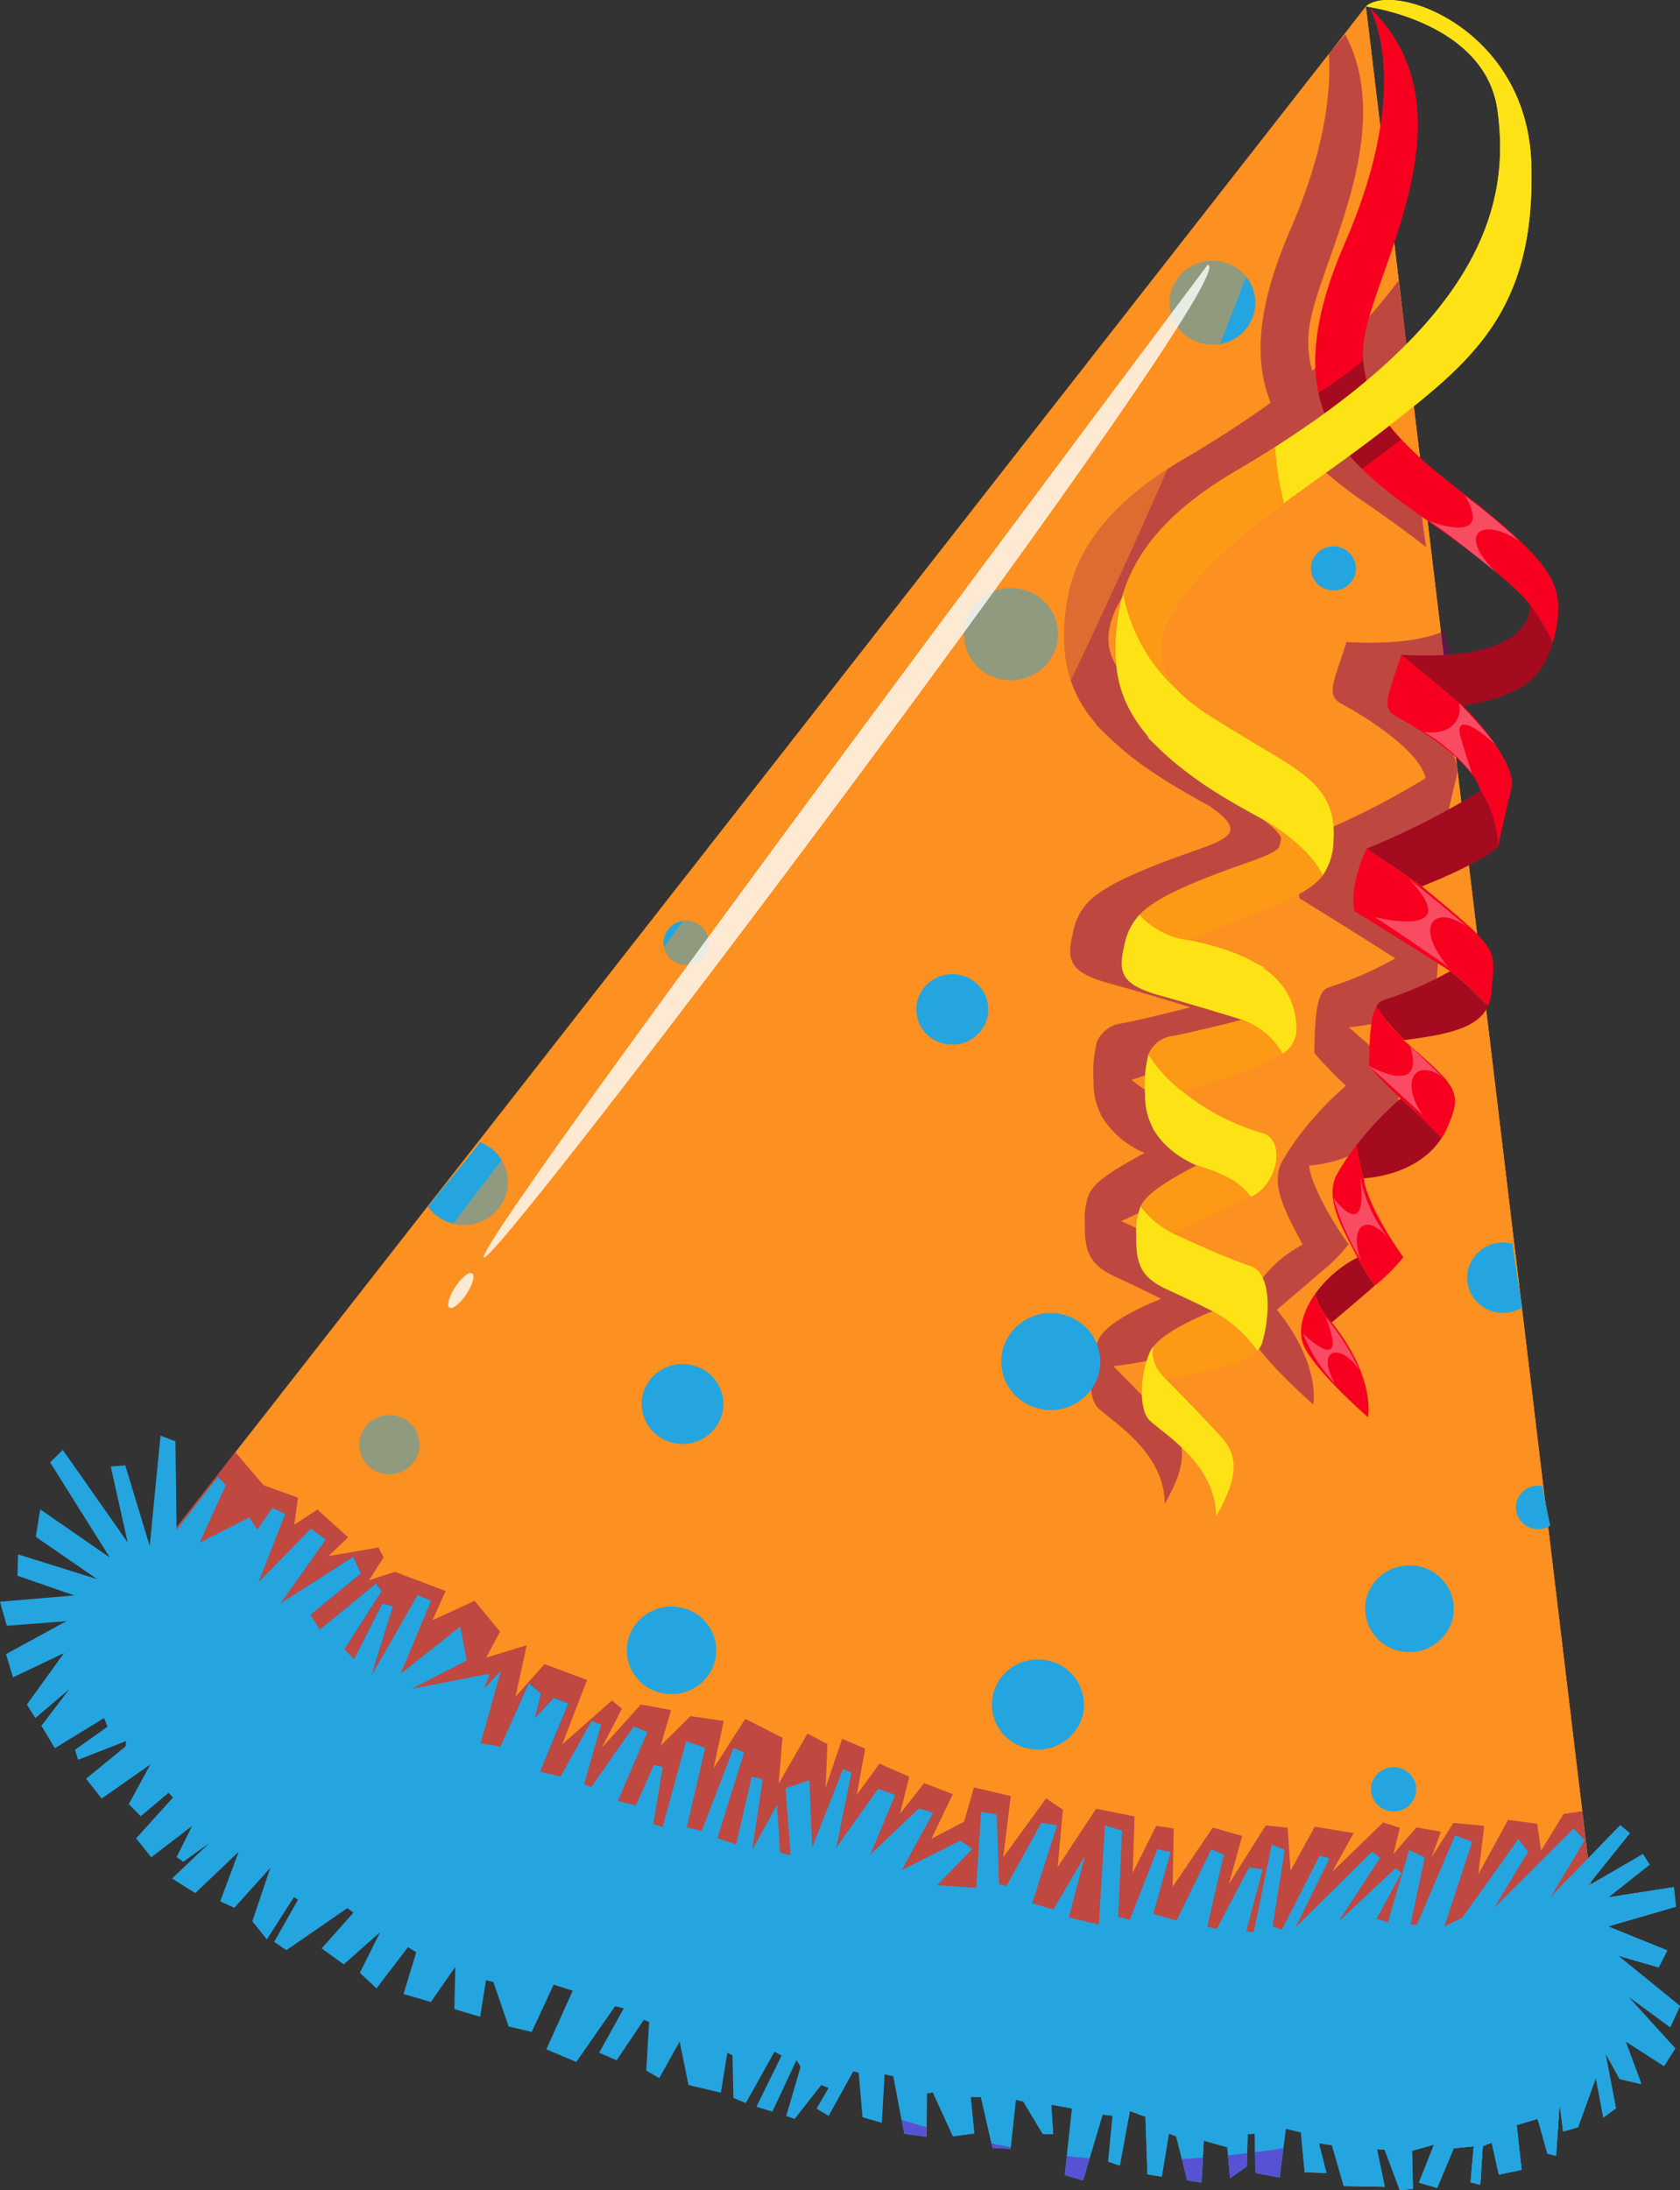 <svg xmlns="http://www.w3.org/2000/svg" viewBox="0 0 155.451 202.611"><rect x="0" y="0" width="155.451" height="202.611" fill="#333333" stroke="none"/><defs><style>.cls-1{isolation:isolate;}.cls-11,.cls-2{fill:#fc9020;}.cls-11,.cls-3,.cls-5,.cls-7{opacity:0.5;}.cls-10,.cls-3,.cls-4,.cls-5,.cls-7{mix-blend-mode:multiply;}.cls-5,.cls-9{fill:#810061;}.cls-6,.cls-7{fill:#8b00cb;}.cls-10,.cls-8{fill:#24a5df;}.cls-11,.cls-12,.cls-18{mix-blend-mode:screen;}.cls-12,.cls-15{fill:#fff;}.cls-12{opacity:0.8;}.cls-13{fill:#f70020;}.cls-14{fill:#a50b1f;}.cls-15{opacity:0.3;}.cls-16,.cls-18{fill:#fde216;}.cls-17{fill:#fc9915;}</style></defs><title>Asset 7</title><g class="cls-1"><g id="Layer_2" data-name="Layer 2"><g id="Layer_2-2" data-name="Layer 2"><path class="cls-2" d="M13.629,144.753,126.387.6l21,175.115S84.925,200.921,13.629,144.753Z"/><g class="cls-3"><path class="cls-2" d="M126.387.6l-1.4,1.784c-3.109,31.558-19.833,173.475-66.638,153.672-8.983-4.478-14.138-6.477-17.314-9.983s-6.084.137-10.037-5.128c-3.043-4.058-7.178-3.689-9.208-6.633l-8.163,10.441c71.3,56.168,133.753,30.962,133.753,30.962Z"/></g><g class="cls-4"><path class="cls-2" d="M147.382,175.715,126.387.6s3.1,72.151-.629,136.169c-2.1,30.641-23.3,37.783-28.19,33.971s-3.287,2.256-9.563-2.261c-5.353-3.86-22.349,2.577-49.131-6.812C99.046,195.2,147.382,175.715,147.382,175.715Z"/></g><path class="cls-5" d="M126.5,80.812c5.28-2.079,7.018-3.586,7.018-3.586s.891-3.936,1.288-5.533c.22-.926-.439-2.424-1.536-4.029.023.018.035.029.062.047-.124-.18-.278-.384-.458-.607a27.014,27.014,0,0,0-2.564-2.976,19.925,19.925,0,0,0,4.541-1.289c-.368-1.412-.772-2.831-1.162-4.252-.02-.064-.038-.133-.055-.209-1.748.757-4.548,1.259-9.036,1.016-1.272,3.9-1.9,4.939-.437,5.725,1.475.8,7.029,4.019,7.769,6.853a72.862,72.862,0,0,1-10.544,5.343s-1.632,3.231-1.126,5.786c7.874,4.889,8.848,5.559,8.848,5.559a32.857,32.857,0,0,1-6.187,2.684,1.218,1.218,0,0,0-.629.579c-.654,1.167-.622,3.7-.685,5.388a.336.336,0,0,0,.062.143.783.783,0,0,0-.086-.044s.03.029.131.113a36.841,36.841,0,0,0,2.831,2.907,30.566,30.566,0,0,0-4.1,4.324,21.747,21.747,0,0,0-1.924,2.9c-.907,2.151.481,4.539,2.016,7.484a11.2,11.2,0,0,0-3.917,3.371c-1.235,1.727-1.679,3.62-.945,5.008,1.288,2.448,5.836,6.4,5.836,6.4s.758-3.661-3.362-8.764c1.656-1.406,2.968-2.516,3.983-3.406a16.021,16.021,0,0,0,2.654-2.642c-1.969-2.744-3.551-5.856-3.652-7.282,2.65-.226,5.571-1.249,7.194-3.751a7.021,7.021,0,0,0,.568-1.063c1.416-3.285.771-3.728-4.082-7.98a.357.357,0,0,1,.1-.006c3.936-.5,6.769-1.09,7.693-3.131a3.515,3.515,0,0,0,.316-1.218C133.287,86.4,133.852,86.9,126.5,80.812Z"/><path class="cls-5" d="M108.306,131.905c-1.657-1.874-5.285-5.529-5.285-5.529s6.649-.7,8.517-2.545a1.5,1.5,0,0,0,.438-.664c.727-2.338,1-6.552-1.1-7.2s-7.131-3.011-7.131-3.011,4.75-2.145,7.211-3.365c.045-.026.1-.049.137-.072,2.425-1.2,3.135-5.322.847-5.854A21.086,21.086,0,0,1,104.7,99.89c4.947-1.62,7.754-2.511,9.206-3.553a2.745,2.745,0,0,0,1.262-2.694,6.594,6.594,0,0,0-3.14-5.287,3.037,3.037,0,0,1,.391.1,9.621,9.621,0,0,0-1.232-.614,20.221,20.221,0,0,0-5.9-2h.006c7.311-3.1,10.794-3.965,12.315-5.983a5.781,5.781,0,0,0,1.012-3.272c.309-4.952-2.979-6.321-8.118-9.447-2.386-1.46-4.826-2.792-6.356-4.45-1.777-1.906-2.338-4.215-.209-7.586.223-.358.468-.708.725-1.057a1.672,1.672,0,0,1,.119-.162c.236-.329.492-.658.754-.97a2.348,2.348,0,0,1,.167-.2c.268-.323.537-.632.822-.935.057-.057.108-.109.155-.164.283-.285.557-.58.843-.857.042-.034.081-.086.125-.124.3-.3.617-.588.932-.873.089-.075.176-.156.262-.234.3-.268.611-.535.923-.809.1-.093.217-.179.33-.277.31-.251.622-.507.941-.763.116-.095.241-.187.36-.283.241-.2.491-.38.735-.581q.276-.213.565-.429c.244-.179.5-.369.747-.55.188-.159.387-.3.586-.447.018,0,.03-.023.054-.034,1.568-1.158,3.219-2.326,4.879-3.526.336-.245.673-.493,1.009-.726.073.084.148.172.227.262.027.026.05.055.077.084.222.245.455.483.692.725h0a44.79,44.79,0,0,0,6.014,4.779c1.861,1.3,3.379,2.411,4.6,3.361.124.1.26.2.385.312q-.422-2.7-.639-5.417a56.59,56.59,0,0,1-6.714-5.745c-.345-.378-.659-.75-.969-1.125l.012-.006a71.069,71.069,0,0,0,6.632-5.633c-.3-2.238-.591-4.5-.882-6.749a44.968,44.968,0,0,1-7.975,8.33c-.011-.034-.017-.058-.029-.092a.848.848,0,0,1-.032-.117,8.255,8.255,0,0,1-.2-.9c0-.024,0-.056,0-.073a8,8,0,0,1-.1-.962,9.851,9.851,0,0,1,.175-2.427c1.108-5.867,7.979-17.534,3.232-26.528-.5.588-1.007,1.171-1.513,1.757.224,3.585-.375,8.965-3.575,16.337-3.121,7.176-3.338,12.083-1.857,15.862.006.006.017.018.012.029a.492.492,0,0,0,.044.084c-1.351.967-2.8,1.951-4.352,2.95-.006.011-.012,0-.012,0-.5.32-.993.627-1.5.944-.565.35-1.133.7-1.722,1.046-6.6,3.785-9.624,7.639-10.837,11.59a17.836,17.836,0,0,0-.661,6.232,11.481,11.481,0,0,0,3.038,7.071c-.056-.026-.11-.058-.172-.09.319.317.636.626.952.923a28.386,28.386,0,0,0,4.366,3.528c.894.613,1.655,1.074,2.212,1.4.941.567,1.933,1.121,2.972,1.691,3.628,2.477,1.846,3.045-1.995,4.4-5.476,1.936-7.949,3.246-9.2,4.529a5.524,5.524,0,0,0-1.4,2.871c-.657,2.645-.15,3.661,3.4,4.639s7.472,2.2,7.472,2.2-3.238.857-6.258,1.48a2.88,2.88,0,0,0-2.389,1.716,11.678,11.678,0,0,0-.31,3.7,6.4,6.4,0,0,0,.715,3.1.585.585,0,0,0-.068-.041c.1.151.2.3.3.442a8.416,8.416,0,0,0,3.786,3.082c-3.309,1.767-4.615,2.737-5.141,3.772a6.14,6.14,0,0,0-.393,2.744c-.085,2.787.588,3.905,2.86,4.959,3.264,1.507,4.193,2.027,4.193,2.027s-4.02,1.511-5.423,3.185a2.293,2.293,0,0,0-.317.476c-.915,1.856-1.132,5.2-.2,6.312s6.285,3.987,6.266,9C109.594,135.906,109.969,133.772,108.306,131.905Z"/><path class="cls-6" d="M29.743,148.541l3.655-2.99L32.677,144l-4.235,2.721C28.861,147.338,29.3,147.943,29.743,148.541Z"/><path class="cls-6" d="M34.627,154.2l1.745-5.618-1.005-.237-2.206,4.33C33.637,153.2,34.124,153.707,34.627,154.2Z"/><path class="cls-6" d="M32.369,151.793l2.952-4.605-.529-.715-4.065,3.35C31.264,150.492,31.808,151.158,32.369,151.793Z"/><path class="cls-6" d="M49.286,161.779c.348.433.694.834,1.051,1.23l2.255-5.439-1.351-.522-1.74,1.87.557-2.255-1.127-.981L47.5,158.9A17.7,17.7,0,0,0,49.286,161.779Z"/><path class="cls-7" d="M111.738,178.083l1.5-6.518-1.158-.474-2.64,5.411C110.184,177.064,110.944,177.6,111.738,178.083Z"/><path class="cls-7" d="M103.735,171.223l.087-1.871-1.574-.48-.041.678C102.706,170.109,103.215,170.673,103.735,171.223Z"/><path class="cls-7" d="M107.338,174.771l.974-3.431-1.2-.284-1,2.574C106.51,174.02,106.924,174.4,107.338,174.771Z"/><path class="cls-8" d="M100.189,158.648a4.283,4.283,0,0,1-5.151,3.076,4.174,4.174,0,0,1-3.147-5.021,4.265,4.265,0,0,1,5.145-3.076A4.173,4.173,0,0,1,100.189,158.648Z"/><path class="cls-8" d="M101.69,127a4.588,4.588,0,0,1-5.537,3.3,4.477,4.477,0,0,1-3.386-5.4,4.59,4.59,0,0,1,5.525-3.306A4.489,4.489,0,0,1,101.69,127Z"/><path class="cls-8" d="M66.831,130.745a3.778,3.778,0,0,1-4.559,2.72,3.7,3.7,0,0,1-2.8-4.457,3.783,3.783,0,0,1,4.564-2.72A3.69,3.69,0,0,1,66.831,130.745Z"/><path class="cls-8" d="M66.16,153.612a4.142,4.142,0,0,1-5,2.987,4.049,4.049,0,0,1-3.052-4.879,4.144,4.144,0,0,1,5-2.987A4.041,4.041,0,0,1,66.16,153.612Z"/><path class="cls-8" d="M38.752,134.283a2.805,2.805,0,0,1-3.376,2.013,2.731,2.731,0,0,1-2.061-3.3,2.8,2.8,0,0,1,3.372-2.018A2.749,2.749,0,0,1,38.752,134.283Z"/><path class="cls-8" d="M134.409,149.756a4.115,4.115,0,0,1-4.957,2.955,4.02,4.02,0,0,1-3.029-4.835,4.12,4.12,0,0,1,4.957-2.955A4.009,4.009,0,0,1,134.409,149.756Z"/><path class="cls-8" d="M130.986,166a2.084,2.084,0,0,1-2.527,1.5,2.044,2.044,0,0,1-1.549-2.461,2.111,2.111,0,0,1,2.534-1.509A2.063,2.063,0,0,1,130.986,166Z"/><path class="cls-8" d="M65.52,87.7A2.094,2.094,0,0,1,63,89.2a2.032,2.032,0,0,1-1.549-2.461,2.094,2.094,0,0,1,2.525-1.509A2.05,2.05,0,0,1,65.52,87.7Z"/><path class="cls-8" d="M91.357,94.135a3.335,3.335,0,0,1-4.026,2.4,3.255,3.255,0,0,1-2.454-3.923,3.329,3.329,0,0,1,4.017-2.4A3.249,3.249,0,0,1,91.357,94.135Z"/><path class="cls-8" d="M139.951,115.057a.535.535,0,0,0-.08-.027,3.345,3.345,0,0,0-4.024,2.4,3.259,3.259,0,0,0,2.466,3.928,3.448,3.448,0,0,0,2.547-.408C140.521,119,140.234,117.028,139.951,115.057Z"/><path class="cls-8" d="M142.7,137.47a2.052,2.052,0,0,0-2.376,1.5,2.011,2.011,0,0,0,1.525,2.426,2.063,2.063,0,0,0,1.594-.271C143.19,139.909,142.942,138.7,142.7,137.47Z"/><path class="cls-8" d="M44.413,105.654c-1.75,2.353-3.159,3.784-4.8,5.987a4.013,4.013,0,0,0,2.359,1.56,4.063,4.063,0,0,0,4.913-2.926A3.964,3.964,0,0,0,44.413,105.654Z"/><path class="cls-8" d="M97.779,59.664A4.357,4.357,0,0,1,92.522,62.8,4.26,4.26,0,0,1,89.3,57.657a4.357,4.357,0,0,1,5.264-3.133A4.256,4.256,0,0,1,97.779,59.664Z"/><path class="cls-8" d="M116.047,28.915a3.97,3.97,0,0,1-4.784,2.863,3.889,3.889,0,0,1-2.938-4.684,3.988,3.988,0,0,1,4.791-2.863A3.883,3.883,0,0,1,116.047,28.915Z"/><path class="cls-8" d="M125.407,53.056a2.063,2.063,0,0,1-2.513,1.494,2.02,2.02,0,0,1-1.536-2.449,2.086,2.086,0,0,1,2.512-1.5A2.037,2.037,0,0,1,125.407,53.056Z"/><g class="cls-3"><path class="cls-9" d="M146.4,167.547l-1.719.247-2.092,3.426-.35-2.51-2.687-.369-2.76,5.031.545-4.476-2.85-.265-2.021,3.18.857-2.372-2.256-.4-2.137,2.476.6-2.433-1.535-.5-4.729,4.57,1.992-3.583-3.6-.591-2.243,4.084-.27-3.988-2.023-.218-3.414,5.428,1.233-4.453-2.721-.766-3.715,5.479.095-5.4-1.614-.245-2.182,4.353.183-5.223-3.561-.709-3.557,5.39.48-5.305L96.8,166.361,92.828,171.8l.7-5.654-3.412-.8-.911,3.171-3.026,1.582,1.988-4.133-2.66-1.021-2.23,2.846.855-3.443-2.758-1.2-2.1,2.888.781-4.273-2.127-.92-1.53,4.513.158-4.02-1.839-.977L72.052,165l.351-4.248L68.959,159l-2.934,4.584.939-4.388-3.075-.443-2.755,2.725.956-3.292-2.79-.514-3.62,4.01,1.868-3.625-.929-.751-4.6,4.058,2.3-5.958-3.935-1.472L47.7,156.962l1.035-4.769-3.749,1.144,1.282-2.4-2.348-2.855-3.9,1.795,1.215-2.7L36.544,145.4l-2.4.782,1.349-2.12-.469-.912-4.625.793,1.81-1.733-2.833-2.565-2.144,1.386.339-2.487-3.18-1.15-2.614-3.063-8.145,10.424c71.3,56.168,133.753,30.962,133.753,30.962Z"/></g><polygon class="cls-8" points="13.852 143.007 14.854 132.805 16.235 133.327 16.341 141.526 20.169 136.619 20.893 137.381 18.464 142.712 23.077 140.364 23.806 141.515 25.211 139.482 26.387 140.055 23.918 146.368 28.77 141.404 30.134 142.419 25.958 148.321 32.677 144.001 33.398 145.551 28.729 149.377 29.593 150.754 34.792 146.473 35.321 147.188 31.871 152.572 32.761 153.475 35.367 148.341 36.372 148.578 34.357 155.035 38.634 147.557 39.893 148.061 37.058 154.845 42.59 150.461 43.186 153.601 38.094 156.225 45.33 154.819 44.764 156.242 46.349 154.557 44.478 161.247 46.307 161.58 48.931 155.682 50.058 156.663 49.501 158.918 51.241 157.048 52.592 157.57 49.975 163.888 51.878 164.337 54.728 159.214 55.608 159.531 54.03 165.051 54.711 165.315 58.628 159.719 59.881 160.223 57.145 166.613 58.85 167.009 60.508 163.268 61.308 163.462 60.437 168.731 61.311 169.034 63.495 161.08 65.237 161.693 63.539 169.05 64.935 169.378 67.892 161.703 68.84 162.127 66.366 170.03 68.12 170.65 69.565 164.364 70.564 164.606 69.575 171.201 71.887 166.988 72.176 171.393 73.175 171.635 72.694 165.416 74.887 164.696 75.139 170.966 78 163.676 78.776 163.958 77.364 170.962 81.26 165.479 82.815 166.048 80.498 171.599 85.045 167.295 86.328 167.701 83.421 173.018 88.867 170.274 89.956 171.041 86.686 174.403 90.34 174.646 90.794 167.62 92.223 167.856 92.433 174.317 93.133 174.477 96.377 168.625 97.803 168.858 95.498 176.069 97.469 176.644 100.368 171.743 98.881 177.38 101.686 178.048 102.248 168.872 103.822 169.352 103.451 177.326 104.553 177.592 107.109 171.056 108.312 171.34 106.698 177.054 108.873 177.675 112.082 171.091 113.24 171.565 111.702 178.245 112.6 178.452 115.594 172.753 116.822 172.932 115.299 178.673 116.023 178.746 117.694 170.647 118.858 171.137 117.746 178.218 118.626 178.526 122.108 171.691 123.006 171.906 119.81 178.398 126.976 171.293 127.674 171.87 123.761 177.872 129.136 172.838 129.659 173.27 127.356 177.489 128.435 177.847 130.388 171.164 131.819 171.819 130.499 178.016 131.125 178.057 134.651 169.799 136.207 170.374 133.62 178.239 135.317 177.404 140.495 170.139 141.378 171.284 138.156 176.617 145.608 169.172 146.616 170.242 143.391 175.581 149.92 168.847 150.805 169.578 146.834 174.531 152.02 171.513 152.633 172.487 148.815 175.514 154.878 174.568 155.07 176.377 148.787 178.202 154.277 180.423 153.47 181.99 149.709 180.901 155.451 185.562 154.544 187.517 150.6 184.63 155.009 189.489 153.97 191.112 150.412 188.824 151.872 192.783 149.865 192.313 148.545 189.931 149.52 195.02 148.356 195.881 147.667 192.201 146.012 196.777 144.64 197.17 144.314 194.619 143.984 199.404 143.187 199.22 142.279 196.003 140.34 196.58 140.796 200.722 138.684 201.158 138.031 198.2 137.205 198.526 136.975 202.094 136.071 201.882 136.362 198.54 134.51 198.723 132.977 202.389 131.297 201.897 132.69 198.387 130.643 198.948 130.725 202.477 129.526 202.611 128.119 198.861 127.392 198.8 128.123 202.286 124.332 202.216 123.248 198.439 122.02 198.248 122.725 201.003 120.726 200.947 120.368 197.255 118.966 196.912 118.386 201.429 116.153 201.008 116.099 197.369 115.446 197.423 115.348 200.407 113.81 201.489 113.56 198.635 111.378 198.019 111.165 201.9 109.845 201.691 108.828 197.624 108.153 197.361 107.494 201.35 106.165 201.141 105.981 195.815 104.538 195.273 103.611 200.327 102.535 199.965 102.94 195.72 102.017 195.609 100.199 201.696 98.519 201.192 99.189 195.036 97.265 194.691 97.441 197.421 96.48 197.399 94.684 194.395 93.991 194.23 93.502 198.759 91.832 198.679 90.763 193.983 89.808 193.962 90.146 197.353 88.169 197.61 86.317 193.552 85.765 193.636 85.729 197.657 83.671 197.375 82.656 192.074 81.855 191.882 81.595 196.374 79.811 195.851 79.452 191.729 78.952 191.611 76.672 195.726 75.562 195.06 76.667 193.142 75.991 192.878 73.523 196.015 72.75 195.728 74.081 191.186 73.698 190.579 71.466 195.331 69.99 194.884 72.317 190.149 71.665 189.793 69.01 194.543 67.863 194.069 67.774 190.111 67.297 189.9 66.705 193.58 63.705 192.873 62.889 188.854 61.001 192.235 59.799 191.54 60.059 187.056 59.582 186.834 57.061 190.58 55.438 189.889 57.717 185.777 56.917 185.582 53.325 190.739 50.555 189.573 52.994 184.15 51.227 183.588 49.202 187.962 47.062 187.46 45.656 183.345 44.968 183.183 44.428 186.561 42.042 185.849 42.131 181.944 39.866 185.193 37.341 184.454 38.516 180.589 37.749 180.122 34.842 183.932 33.298 182.494 35.173 178.731 31.812 181.714 29.761 180.236 32.696 176.935 32.14 176.509 26.497 180.4 25.369 179.63 27.576 175.729 27.198 175.493 24.694 179.401 23.347 177.723 25.018 172.774 21.684 176.478 20.375 175.887 22.086 171.294 18.069 175.123 15.923 173.766 19.354 170.505 16.965 172.221 16.34 171.792 17.772 168.916 13.993 171.808 12.596 170.057 16.005 166.283 15.603 165.841 13.019 168.011 11.914 166.89 13.912 163.22 9.408 166.374 7.962 164.534 11.622 161.547 11.669 161.054 7.226 162.79 6.939 161.861 9.95 159.722 9.629 158.93 5.076 161.713 3.832 159.639 6.42 156.25 3.271 158.929 2.486 157.68 5.922 152.916 1.196 155.165 0.563 153.007 6.138 149.968 0.63 150.388 0 148.166 6.874 147.584 1.617 145.763 1.669 143.782 8.995 146.081 3.31 142.164 3.72 139.62 10.151 144.065 4.636 135.273 5.806 134.119 11.812 142.676 10.251 135.663 11.589 135.548 13.852 143.007"/><path class="cls-10" d="M155.009,189.489,150.6,184.63l3.944,2.887.907-1.955-5.742-4.661,3.761,1.089.807-1.567-5.49-2.221,6.283-1.825-.192-1.809-6.063.946,3.818-3.027-.613-.974-5.186,3.018,3.971-4.953-.885-.731-6.529,6.734,3.225-5.339-1.008-1.07-7.452,7.445,3.222-5.333-.883-1.145-5.178,7.265-1.7.835,2.587-7.865-1.556-.575-3.526,8.258-.626-.041,1.32-6.2-1.431-.655-1.953,6.683-1.079-.358,2.3-4.219-.523-.432-5.375,5.034,3.913-6-.7-.577-7.166,7.1,3.2-6.492-.9-.215-3.482,6.835-.88-.308,1.112-7.081-1.164-.49-1.671,8.1-.724-.073,1.523-5.741-1.228-.179-2.994,5.7-.9-.207,1.538-6.68-1.158-.474-3.209,6.584-2.175-.621,1.614-5.714-1.2-.284-2.556,6.536-1.1-.266.371-7.974-1.574-.48-.562,9.176-2.805-.668,1.487-5.637-2.9,4.9-1.971-.575,2.3-7.211-1.426-.233-3.244,5.852-.7-.16-.21-6.461-1.429-.236-.454,7.026-3.654-.243,3.27-3.362-1.089-.767-5.446,2.744,2.907-5.317-1.283-.406L80.5,171.6l2.317-5.551-1.555-.569-3.9,5.483,1.412-7L78,163.676l-2.861,7.29-.252-6.27-2.193.72.481,6.219-1-.242-.289-4.405L69.575,171.2l.989-6.595-1-.242L68.12,170.65l-1.754-.62,2.474-7.9-.948-.424-2.957,7.675-1.4-.328,1.7-7.357L63.5,161.08l-2.184,7.954-.874-.3.871-5.269-.8-.194-1.658,3.741-1.7-.4,2.736-6.39-1.253-.5-3.917,5.6-.681-.264,1.578-5.52-.88-.317-2.85,5.123-.284-.065a20.348,20.348,0,0,0,5.807,3.686c8.351,3.588,17.531,3.488,26.177,5.956,4.633,1.316,13.883,4.717,13.041,11-.65,4.817-6.331,7-10.463,8.17-1.049.305-2.112.556-3.16.753l.675,3.538,2.058.282.036-4.021.552-.084,1.852,4.058,1.977-.257-.338-3.391.955.021,1.069,4.7,1.67.08.489-4.529.693.165,1.8,3,.961.022-.176-2.73,1.924.345-.67,6.156,1.68.5,1.818-6.087.923.111-.405,4.245,1.076.362.927-5.054,1.443.542.184,5.326,1.329.209.659-3.989.675.263,1.017,4.067,1.32.209.213-3.881,2.182.616.25,2.854,1.538-1.082.1-2.984.653-.054.054,3.639,2.233.421.58-4.517,1.4.343.358,3.692,2,.056-.7-2.755,1.228.191,1.084,3.777,3.791.07-.731-3.486.727.061,1.407,3.75,1.2-.134-.082-3.529,2.047-.561L131.3,201.9l1.68.492,1.533-3.666,1.852-.183-.291,3.342.9.212.23-3.568.826-.326.653,2.958,2.112-.436-.456-4.142,1.939-.577.908,3.217.8.184.33-4.785.326,2.551,1.372-.393,1.655-4.576.689,3.68,1.164-.861-.975-5.089,1.32,2.382,2.007.47-1.46-3.959,3.558,2.288Z"/><path class="cls-7" d="M91.729,198.261l.1.418,1.67.08.012-.139C92.921,198.507,92.325,198.391,91.729,198.261Z"/><path class="cls-7" d="M83.427,196.1l.244,1.276,2.058.282.01-.884C84.959,196.558,84.2,196.326,83.427,196.1Z"/><path class="cls-7" d="M116.128,199.1l.025,1.913,2.233.421.345-2.707C117.861,198.851,116.991,198.981,116.128,199.1Z"/><path class="cls-10" d="M155.009,189.489,150.6,184.63l3.944,2.887.907-1.955-5.742-4.661,3.761,1.089.807-1.567-5.49-2.221,6.283-1.825-.192-1.809-6.063.946,3.818-3.027-.613-.974-5.186,3.018,3.971-4.953-.885-.731-6.529,6.734,3.225-5.339-1.008-1.07-7.452,7.445,3.222-5.333-.883-1.145-5.178,7.265-1.7.835,2.587-7.865-1.556-.575-3.526,8.258-.626-.041,1.32-6.2-1.431-.655-1.953,6.683-1.079-.358,2.3-4.219-.523-.432-5.375,5.034,3.913-6-.7-.577-7.166,7.1,3.2-6.492-.9-.215-3.482,6.835-.88-.308,1.112-7.081-1.164-.49-1.671,8.1-.724-.073,1.523-5.741-1.228-.179-2.994,5.7-.421-.1a22.07,22.07,0,0,0,4.689,2.114c6.713,2.1,14.18.01,20.748,2.538,3.019,1.17,7.889,4.9,5,8.4-2.289,2.744-6.017,3.964-9.415,4.788-4.175,1.024-8.465,1.589-12.719,2.259l.246,2.5,2,.056-.7-2.755,1.228.191,1.084,3.777,3.791.07-.731-3.486.727.061,1.407,3.75,1.2-.134-.082-3.529,2.047-.561L131.3,201.9l1.68.492,1.533-3.666,1.852-.183-.291,3.342.9.212.23-3.568.826-.326.653,2.958,2.112-.436-.456-4.142,1.939-.577.908,3.217.8.184.33-4.785.326,2.551,1.372-.393,1.655-4.576.689,3.68,1.164-.861-.975-5.089,1.32,2.382,2.007.47-1.46-3.959,3.558,2.288Z"/><path class="cls-7" d="M113.631,199.385l.179,2.1,1.538-1.082.047-1.225C114.8,199.251,114.216,199.315,113.631,199.385Z"/><path class="cls-7" d="M109.348,199.719l.5,1.972,1.32.209.133-2.312C110.645,199.644,110,199.684,109.348,199.719Z"/><path class="cls-7" d="M98.707,199.449l-.188,1.743,1.68.5.611-2.052C100.11,199.589,99.412,199.528,98.707,199.449Z"/><g class="cls-4"><path class="cls-8" d="M13.473,151.609c-.767-.5-1.51-1.055-2.235-1.606S9.8,148.872,9.1,148.287l.422-.048c-.253.364-.516.728-.784,1.089l-.049-.383c1.307,1.081,2.579,2.188,3.779,3.393-1.442-.911-2.809-1.92-4.146-2.957l-.2-.158L8.269,149c.256-.358.513-.733.776-1.085l.191-.255.242.2c.686.595,1.378,1.195,2.046,1.818S12.843,150.943,13.473,151.609Z"/><path class="cls-8" d="M13.941,149.213c-.23-.943-.441-1.9-.621-2.857-.183-.939-.349-1.905-.488-2.859l-.04-.243.252-.074c.63-.148,1.262-.3,1.889-.435l.3-.065.046.281c.154.891.281,1.775.394,2.664s.219,1.772.278,2.67c-.246-.867-.472-1.726-.673-2.6s-.385-1.76-.557-2.633l.346.225c-.626.162-1.253.31-1.894.446l.226-.315c.133.96.245,1.922.343,2.887S13.906,148.236,13.941,149.213Z"/><path class="cls-8" d="M18.047,150.22c-.053-.9-.076-1.8-.064-2.7-.006-.9.03-1.79.078-2.685l.013-.377.365.118c.415.124.824.271,1.248.417l.2.065-.022.2a43.781,43.781,0,0,1-.531,4.87,45.341,45.341,0,0,1-.032-4.89l.192.273c-.415-.13-.83-.259-1.248-.406l.387-.241c-.06.886-.126,1.778-.227,2.673C18.327,148.439,18.211,149.328,18.047,150.22Z"/><path class="cls-8" d="M21.93,156.768c-.264-.9-.5-1.813-.729-2.73s-.414-1.836-.6-2.752l-.058-.273.285-.047c.564-.1,1.123-.212,1.7-.305l.3-.048.044.29c.133,1.037.253,2.075.347,3.116s.167,2.089.2,3.15c-.242-1.03-.458-2.059-.632-3.092-.2-1.032-.346-2.064-.493-3.093l.335.23c-.559.111-1.123.2-1.69.3l.227-.318c.162.913.313,1.841.449,2.775S21.853,155.84,21.93,156.768Z"/><path class="cls-8" d="M27.727,158.643c-.14-.8-.244-1.595-.332-2.4s-.143-1.6-.2-2.4l-.005-.223.222-.063c.579-.136,1.15-.287,1.729-.4l.395-.086-.043.389c-.092.839-.211,1.673-.339,2.518-.134.828-.291,1.665-.481,2.5-.015-.86.012-1.7.054-2.552s.11-1.691.193-2.528l.361.3c-.579.142-1.149.267-1.728.4l.211-.283c.036.8.045,1.609.048,2.408C27.8,157.027,27.78,157.838,27.727,158.643Z"/><path class="cls-8" d="M15.4,156.37c-1.012.033-2.012.022-3.009-.008s-2-.076-3.011-.142l.313-.3c.057.609.093,1.232.147,1.849l-.284-.25c.888.036,1.774.095,2.65.165.447.035.886.065,1.319.114.448.054.89.1,1.329.168-.439.027-.887.048-1.33.075s-.881.013-1.326.037c-.887.014-1.777.01-2.655-.009l-.256-.01-.017-.243c-.062-.623-.113-1.244-.156-1.855l-.016-.333.323.024c1,.08,2,.175,2.99.292C13.42,156.062,14.411,156.194,15.4,156.37Z"/><path class="cls-8" d="M22.54,160.166c-.771-.009-1.522-.051-2.272-.123s-1.507-.153-2.257-.257l.33-.21c-.084.376-.177.744-.28,1.108l-.176-.334c.687.244,1.38.5,2.068.772s1.356.562,2.026.89c-.724-.143-1.45-.305-2.164-.5s-1.426-.4-2.12-.624l-.249-.082.058-.249c.087-.376.178-.744.277-1.12l.063-.246.255.033c.751.111,1.5.253,2.227.407C21.076,159.786,21.808,159.96,22.54,160.166Z"/><path class="cls-8" d="M23.08,164.926c-.752.346-1.518.659-2.282.951s-1.554.569-2.329.812l.144-.428c.407.552.8,1.107,1.183,1.674l-.326-.094c.583-.235,1.18-.456,1.783-.664s1.2-.406,1.821-.577c-.553.316-1.115.621-1.68.905s-1.138.559-1.709.823l-.187.086-.142-.174c-.419-.547-.826-1.093-1.222-1.648l-.221-.323.371-.12c.784-.24,1.571-.468,2.373-.673S22.267,165.078,23.08,164.926Z"/><path class="cls-8" d="M32.761,163.516c-.7-.31-1.377-.65-2.046-1.006s-1.318-.713-1.969-1.093l.416-.137c-.192.524-.375,1.056-.594,1.573l-.1-.327a43.365,43.365,0,0,1,3.769,2.888,41.4,41.4,0,0,1-4.1-2.427l-.184-.119.075-.2c.186-.533.393-1.059.593-1.582l.132-.324.293.183c.631.4,1.267.812,1.88,1.235S32.161,163.05,32.761,163.516Z"/><path class="cls-8" d="M36.333,165.343c-.47-.573-.925-1.16-1.353-1.77-.419-.594-.844-1.21-1.239-1.837l-.168-.268.294-.131c.416-.187.827-.367,1.243-.539l.243-.106.124.215a35.8,35.8,0,0,1,1.977,3.818,33.737,33.737,0,0,1-2.47-3.54l.361.118c-.4.192-.823.373-1.239.545l.126-.405c.4.627.758,1.272,1.111,1.911S36.033,164.67,36.333,165.343Z"/><path class="cls-8" d="M41.178,166.191c-.2-.806-.359-1.615-.5-2.427s-.247-1.626-.344-2.45l-.055-.394.418.095c.507.109,1.008.239,1.512.36l.2.047.017.186c.084.7.158,1.388.209,2.1.026.353.054.7.064,1.057s.036.707.035,1.064c-.1-.351-.173-.688-.263-1.036s-.152-.684-.225-1.032c-.143-.69-.268-1.375-.378-2.076l.216.238c-.507-.124-1.023-.231-1.533-.36l.358-.309c.083.818.165,1.638.207,2.467S41.187,165.363,41.178,166.191Z"/><path class="cls-8" d="M33.978,168.29c-.41.114-.82.211-1.245.307-.409.1-.819.193-1.235.276-.831.167-1.663.3-2.5.425l.251-.265c-.02.411-.06.834-.085,1.239l-.3-.3c.721-.035,1.448-.063,2.16-.071.727,0,1.448.006,2.172.047-.712.139-1.422.249-2.14.341s-1.428.182-2.149.236l-.324.025.013-.307c.034-.417.042-.837.073-1.246l.022-.226.228-.036c.837-.118,1.678-.221,2.52-.3.431-.039.846-.075,1.274-.1S33.548,168.282,33.978,168.29Z"/><path class="cls-8" d="M37.875,173.343c-.311.045-.629.076-.944.112s-.629.049-.943.079c-.635.035-1.262.067-1.894.073l.28-.271c.01.519.014,1.034.006,1.544l-.328-.268c.665-.087,1.336-.147,2.012-.2s1.336-.073,2.018-.069c-.653.191-1.307.339-1.969.474s-1.312.252-1.983.35l-.321.04,0-.319c-.01-.522-.008-1.032,0-1.565l.006-.272H34.1c.632.018,1.258.041,1.893.087.315.034.632.047.937.083A9.464,9.464,0,0,1,37.875,173.343Z"/><path class="cls-8" d="M41.556,177.746a16.651,16.651,0,0,1-1.437,1.077c-.5.334-1,.645-1.505.958l.087-.411c.216.262.426.529.623.8l-.334-.08c.549-.235,1.108-.43,1.672-.618s1.138-.363,1.729-.493c-.518.324-1.035.606-1.561.873s-1.07.519-1.617.749l-.2.083-.142-.172c-.215-.261-.428-.538-.638-.814l-.183-.256.274-.152c.514-.3,1.049-.563,1.578-.824S40.986,177.958,41.556,177.746Z"/><path class="cls-8" d="M44.787,173.856a21.9,21.9,0,0,1-2.516-1.669l.437-.134c-.127.457-.259.929-.4,1.383l-.1-.3c.5.4,1,.792,1.479,1.22s.958.871,1.39,1.345A17.1,17.1,0,0,1,43.43,174.7c-.544-.356-1.071-.727-1.574-1.108l-.154-.117.051-.182c.133-.472.283-.929.433-1.386l.132-.39.3.265A23.531,23.531,0,0,1,44.787,173.856Z"/><path class="cls-8" d="M48.1,180.031c-.262.187-.536.356-.809.523s-.548.334-.821.5c-.553.321-1.121.626-1.686.916l.07-.426.928.862-.29-.065a39.555,39.555,0,0,1,4.918-1.246,39.657,39.657,0,0,1-4.742,1.8l-.172.046-.131-.122-.9-.888-.278-.279.348-.158c.579-.27,1.162-.534,1.759-.78.294-.115.6-.238.894-.349C47.5,180.248,47.8,180.134,48.1,180.031Z"/><path class="cls-8" d="M50.2,173.956c-.186-.275-.354-.563-.525-.848-.186-.287-.333-.572-.507-.854-.312-.575-.622-1.164-.916-1.754l.314.158c-.65.145-1.321.281-1.993.411l.177-.431c.393.529.788,1.076,1.166,1.628.186.276.375.552.555.842s.351.564.525.86c-.255-.232-.482-.489-.719-.721s-.464-.5-.685-.745c-.447-.5-.884-1.015-1.3-1.53l-.278-.349.44-.091c.665-.159,1.33-.3,2-.419l.229-.046.085.2c.271.609.53,1.21.777,1.823.108.307.238.615.349.928S50.11,173.637,50.2,173.956Z"/><path class="cls-8" d="M51.191,168.726c-.357-.561-.678-1.124-1-1.7s-.6-1.159-.875-1.748l.329.157c-.511.132-1.019.262-1.536.382l.183-.414A31.872,31.872,0,0,1,50,168.97a32.882,32.882,0,0,1-2.2-3.293l-.185-.3.365-.1c.511-.133,1.013-.253,1.529-.372l.235-.051.094.206c.259.589.5,1.2.732,1.814S51.012,168.1,51.191,168.726Z"/><path class="cls-8" d="M58,180.375a25.1,25.1,0,0,1-2.96-.127l.294-.219c-.07.49-.172.993-.261,1.483l-.31-.329c.665-.052,1.336-.084,2.006-.092s1.347.006,2.024.061a18.381,18.381,0,0,1-1.987.368c-.659.107-1.335.17-1.994.228l-.386.033.069-.371c.1-.492.191-.984.312-1.476l.063-.254.24.044A22.748,22.748,0,0,1,58,180.375Z"/><path class="cls-8" d="M56.038,183.457a24.149,24.149,0,0,1-2.67,2.213l-.028-.464c.58.292,1.164.605,1.732.929l-.353.086a20.548,20.548,0,0,1,1.946-2.24,24.537,24.537,0,0,1-1.5,2.546l-.132.187-.225-.114c-.586-.286-1.169-.587-1.744-.909l-.4-.222.366-.253A24.887,24.887,0,0,1,56.038,183.457Z"/><path class="cls-8" d="M64.315,182.084c-.286.176-.583.328-.877.486s-.589.3-.9.442c-.588.3-1.2.565-1.813.829l.15-.373c.232.52.468,1.042.682,1.567l-.385-.149a35.815,35.815,0,0,1,3.866-1.451,32.689,32.689,0,0,1-3.625,1.959l-.261.12-.124-.261c-.238-.522-.461-1.045-.676-1.567l-.106-.259.262-.109c.614-.231,1.25-.454,1.883-.669.318-.094.627-.208.951-.294S63.988,182.161,64.315,182.084Z"/><path class="cls-8" d="M68.181,177.458c-.808.24-1.634.442-2.448.626s-1.645.329-2.47.479l.235-.321c.073.458.128.916.188,1.383l-.352-.236c.725-.183,1.458-.336,2.192-.483.751-.144,1.49-.268,2.235-.366-.7.275-1.411.52-2.124.755s-1.435.434-2.162.633l-.312.082-.041-.318c-.066-.45-.139-.914-.193-1.372l-.038-.266L63.17,178c.825-.129,1.654-.247,2.491-.345S67.338,177.5,68.181,177.458Z"/><path class="cls-8" d="M56.754,174.4a32.925,32.925,0,0,1-1.971-3.7l.278.178c-.484.039-.968.071-1.463.095l.236-.419a33.459,33.459,0,0,1,1.817,3.725,32.75,32.75,0,0,1-2.314-3.449l-.23-.381.454-.036c.49-.038.968-.076,1.461-.1l.2-.008.08.174A32.8,32.8,0,0,1,56.754,174.4Z"/><path class="cls-8" d="M62.525,175.239c-.174-.346-.327-.7-.483-1.057s-.306-.7-.447-1.056c-.3-.706-.573-1.42-.838-2.134l.329.176c-.582.136-1.173.272-1.758.4l.194-.416c.475.825.955,1.661,1.4,2.512.221.433.442.857.66,1.292.2.433.424.869.61,1.307-.3-.378-.564-.779-.848-1.166-.277-.4-.548-.805-.814-1.211-.525-.808-1.029-1.628-1.525-2.453l-.2-.331.392-.088c.591-.131,1.182-.252,1.763-.377l.256-.063.073.235c.241.729.461,1.46.669,2.194.105.374.207.745.3,1.111S62.449,174.865,62.525,175.239Z"/><path class="cls-8" d="M67.735,173.736a18.706,18.706,0,0,1-.52-2.986l.272.25c-.448,0-.9,0-1.353-.023l.292-.306c.06.527.1,1.067.13,1.605a12.738,12.738,0,0,1,0,1.623,15.224,15.224,0,0,1-.415-1.572c-.105-.522-.207-1.056-.279-1.589l-.055-.319.341.007c.445-.009.893.01,1.353.027l.261.007.011.246A18.94,18.94,0,0,1,67.735,173.736Z"/><path class="cls-8" d="M75.823,178.374c-.289-.262-.567-.556-.845-.829s-.553-.571-.825-.847c-.544-.576-1.061-1.164-1.587-1.746l-.162-.177.176-.188c.524-.545,1.051-1.084,1.6-1.621l.286-.288.171.363c.45.877.886,1.774,1.3,2.669s.8,1.811,1.156,2.74c-.543-.826-1.062-1.682-1.548-2.545-.5-.863-.955-1.737-1.418-2.614l.466.066c-.53.548-1.072,1.084-1.62,1.6l.013-.348c.5.608.981,1.219,1.459,1.85.233.308.475.628.7.95S75.608,178.049,75.823,178.374Z"/><path class="cls-8" d="M79.061,179.073c.02-.782.074-1.552.163-2.323s.175-1.523.287-2.281l.046-.275.29.045c.392.065.777.131,1.174.208l.3.047-.081.3c-.214.738-.448,1.467-.7,2.193s-.528,1.452-.827,2.161c.107-.768.246-1.517.418-2.27s.341-1.493.549-2.234l.233.352c-.4-.06-.78-.128-1.172-.2l.336-.233c-.127.759-.278,1.517-.444,2.264S79.28,178.321,79.061,179.073Z"/><path class="cls-8" d="M80.632,181.873c1.285-1.695,2.676-3.29,4.115-4.86l.218-.236.216.244,1.188,1.324.171.2-.194.176c-.628.559-1.268,1.112-1.917,1.651-.33.27-.652.536-.988.789s-.66.524-1,.769c.274-.318.561-.626.846-.935s.587-.6.873-.906c.593-.594,1.192-1.188,1.8-1.764l-.01.382-1.2-1.3.439.008C83.722,178.95,82.245,180.461,80.632,181.873Z"/><path class="cls-8" d="M76,181.663c-.772.058-1.522.066-2.285.051s-1.513-.042-2.269-.1l.3-.213c-.1.469-.232.932-.352,1.389l-.2-.325c.6.153,1.177.33,1.767.5.29.094.584.183.874.285s.575.2.874.32c-.317-.024-.62-.069-.925-.1s-.608-.077-.911-.131c-.608-.1-1.21-.22-1.811-.339l-.273-.059.069-.272c.106-.463.208-.938.335-1.407l.057-.222.24.012c.757.062,1.513.132,2.266.234S75.254,181.515,76,181.663Z"/><path class="cls-8" d="M68.9,183.757c-.294.685-.619,1.356-.963,2.009s-.711,1.312-1.094,1.945l-.078-.369c.438.3.867.589,1.287.9l-.41.094c.326-.589.66-1.185,1.013-1.774s.716-1.152,1.116-1.721c-.231.653-.489,1.281-.758,1.9s-.562,1.243-.87,1.851l-.138.283-.272-.187c-.438-.286-.873-.583-1.3-.892l-.2-.149.125-.22c.385-.635.791-1.25,1.212-1.874S68.428,184.34,68.9,183.757Z"/><path class="cls-8" d="M76.432,184.5c-.075.338-.163.683-.244,1.03s-.183.671-.277,1.013c-.2.662-.408,1.33-.633,2l-.26-.377c.6.02,1.2.022,1.8.054l-.286.207c.208-.711.433-1.423.679-2.126s.507-1.405.809-2.1c-.11.747-.249,1.476-.406,2.2s-.335,1.453-.53,2.177l-.057.208-.223-.007c-.608-.008-1.21-.04-1.807-.057l-.388-.028.138-.353c.248-.648.506-1.3.781-1.935.15-.324.282-.642.44-.965S76.265,184.808,76.432,184.5Z"/><path class="cls-8" d="M79.505,184.93c.374.636.719,1.281,1.052,1.937s.641,1.324.936,1.986l-.445-.1c.473-.43.959-.862,1.456-1.277l-.076.324c-.32-.662-.627-1.332-.924-2s-.552-1.358-.8-2.061c.416.613.8,1.253,1.18,1.883.356.639.716,1.284,1.055,1.935l.1.179-.161.145c-.473.441-.959.864-1.453,1.282l-.3.268-.147-.366c-.277-.673-.535-1.352-.794-2.043S79.7,185.638,79.505,184.93Z"/><path class="cls-8" d="M87.471,186.665c.452.428.872.873,1.288,1.324.4.459.8.919,1.179,1.4l-.323-.1c.392-.137.772-.277,1.162-.408l-.156.419c-.357-.572-.7-1.168-1.023-1.763a19.551,19.551,0,0,1-.9-1.853c.449.532.862,1.065,1.264,1.631.407.55.785,1.116,1.153,1.689l.186.3-.342.12c-.377.137-.763.263-1.155.394l-.2.052-.124-.152q-.544-.732-1.054-1.488C88.1,187.719,87.774,187.2,87.471,186.665Z"/><path class="cls-8" d="M89.853,183.457c.471.408.905.821,1.331,1.258s.836.884,1.229,1.332l-.347-.074c.4-.2.8-.4,1.207-.6l-.076.449c-.458-.471-.883-.954-1.3-1.446s-.824-1-1.216-1.526a17.792,17.792,0,0,1,1.514,1.241c.488.437.964.882,1.416,1.339l.266.274-.342.172c-.392.207-.8.4-1.206.6l-.206.109-.141-.18c-.384-.466-.753-.943-1.114-1.437S90.169,183.977,89.853,183.457Z"/><path class="cls-8" d="M85.706,182.482c1.428-1.706,2.986-3.295,4.567-4.843l.158-.15.183.108,1.2.66.353.193-.3.265c-.667.553-1.339,1.095-2.024,1.636-.348.265-.7.547-1.044.795-.357.265-.7.53-1.065.777.3-.326.61-.628.914-.934.307-.326.62-.623.923-.923.635-.6,1.278-1.193,1.924-1.779l.049.456-1.209-.649.348-.039C89.087,179.583,87.462,181.094,85.706,182.482Z"/><path class="cls-8" d="M93.38,181.416c.631-.576,1.277-1.124,1.938-1.651s1.339-1.028,2.023-1.523l.194-.138.177.163c.29.256.582.53.86.8l.249.233-.274.195a42.977,42.977,0,0,1-4.039,2.554,43.541,43.541,0,0,1,3.7-3.013l-.034.434c-.29-.262-.583-.518-.866-.791l.368.019c-.691.486-1.39.958-2.1,1.412S94.132,181,93.38,181.416Z"/><path class="cls-8" d="M93.957,189.818a13.538,13.538,0,0,1,1.794,1.755l.21.236-.291.169c-.467.265-.922.529-1.407.776l-.3.143-.094-.3a12.424,12.424,0,0,1-.487-2.253,14.225,14.225,0,0,1,1.01,2.079l-.4-.141c.461-.282.928-.537,1.4-.781l-.084.405A14.506,14.506,0,0,1,93.957,189.818Z"/><path class="cls-8" d="M99,187.167a22.269,22.269,0,0,1,2.762,1.488l.388.253-.416.227c-.571.31-1.151.624-1.748.9l-.19.086L99.674,190a17.775,17.775,0,0,1-1.7-2.042,21.135,21.135,0,0,1,2.077,1.661l-.315-.039c.566-.334,1.145-.635,1.728-.939l-.02.48A21.3,21.3,0,0,1,99,187.167Z"/><path class="cls-8" d="M97.314,183.888A12.689,12.689,0,0,1,98.591,182l.164-.207.222.183c.452.379.878.775,1.3,1.177l.242.235-.25.185a15.56,15.56,0,0,1-2.064,1.334,13.891,13.891,0,0,1,1.707-1.756l-.014.405c-.446-.381-.872-.777-1.286-1.2L99,182.34A13.739,13.739,0,0,1,97.314,183.888Z"/><path class="cls-8" d="M101.269,183.191a34.073,34.073,0,0,1,2.413-3.532l.164-.2.228.152c.435.286.861.592,1.293.9l.216.158-.137.21q-.569.853-1.178,1.7-.609.822-1.285,1.622c.29-.622.6-1.237.932-1.838s.682-1.185,1.043-1.768l.078.371c-.438-.292-.864-.59-1.293-.9l.392-.056A36.3,36.3,0,0,1,101.269,183.191Z"/><path class="cls-8" d="M108.4,181.851a15.9,15.9,0,0,1,.709-1.55c.254-.514.529-1.017.824-1.5l.143-.254.261.169c.421.257.823.532,1.231.817l.234.152-.149.22a20.86,20.86,0,0,1-1.914,2.331,21.966,21.966,0,0,1,1.443-2.635l.073.38c-.414-.269-.835-.531-1.237-.8l.4-.1c-.3.482-.624.959-.955,1.424S108.791,181.421,108.4,181.851Z"/><path class="cls-8" d="M104.9,188.411c.3.094.6.211.892.317s.589.232.885.352c.578.246,1.147.5,1.716.767l-.36.1.6-.967.067.374a34.373,34.373,0,0,1-3.52-3.021,33.9,33.9,0,0,1,3.881,2.568l.21.157-.143.225-.63.948-.132.225-.228-.114c-.55-.3-1.1-.6-1.649-.92-.26-.158-.545-.321-.8-.491S105.159,188.586,104.9,188.411Z"/><path class="cls-8" d="M111.179,184.723a15.792,15.792,0,0,1,1.837-.107c.617-.018,1.222-.012,1.831.02l.335.022-.064.33c-.087.4-.192.787-.307,1.18l-.057.232-.228-.019a22.808,22.808,0,0,1-3.194-.44,23.059,23.059,0,0,1,3.225-.11l-.285.207c.093-.393.178-.793.283-1.186l.26.349c-.608-.041-1.216-.1-1.818-.171A18.245,18.245,0,0,1,111.179,184.723Z"/><path class="cls-8" d="M113.963,190.921c.556.374,1.1.782,1.627,1.2s1.032.842,1.535,1.288l.24.213-.256.2c-.405.337-.81.657-1.22.974l-.23.173-.174-.216a31.648,31.648,0,0,1-2.35-3.214,32.7,32.7,0,0,1,2.794,2.866l-.4-.048c.411-.323.816-.651,1.232-.959l-.019.423c-.488-.457-.964-.926-1.434-1.4S114.394,191.433,113.963,190.921Z"/><path class="cls-8" d="M108.5,192.211c.316.52.587,1.052.846,1.592s.5,1.092.712,1.643l.117.29-.309.086c-.454.119-.914.227-1.369.335l-.252.057-.082-.226a23.438,23.438,0,0,1-1.018-3.212,24.326,24.326,0,0,1,1.547,3.011l-.335-.164c.448-.125.909-.245,1.366-.341l-.191.367c-.218-.56-.405-1.12-.584-1.7S108.624,192.809,108.5,192.211Z"/><path class="cls-8" d="M118.236,182.768c.126-.274.257-.546.395-.812s.275-.532.418-.8c.29-.52.589-1.04.9-1.545l.137-.217.237.123c.459.211.9.436,1.345.672l.29.161-.188.251c-.367.52-.76,1.014-1.166,1.507s-.816.976-1.269,1.437c.287-.578.6-1.127.929-1.667s.675-1.069,1.036-1.595l.1.4c-.453-.21-.9-.444-1.339-.687l.369-.093c-.332.493-.687.976-1.05,1.472-.179.237-.361.462-.561.7S118.447,182.552,118.236,182.768Z"/><path class="cls-8" d="M125.116,183.727c.6-.507,1.22-.982,1.854-1.44.643-.475,1.282-.909,1.942-1.332l.262-.178.153.287c.21.381.407.775.616,1.176l.086.174-.128.139a39.565,39.565,0,0,1-3.177,2.958,36.749,36.749,0,0,1,2.748-3.334l-.043.316c-.2-.389-.422-.779-.619-1.173l.424.1c-.666.426-1.338.828-2.022,1.208S125.833,183.386,125.116,183.727Z"/><path class="cls-8" d="M128.945,188.766c.413-.694.86-1.37,1.317-2.034s.942-1.3,1.434-1.934l.212-.283.236.273c.42.483.815.98,1.223,1.466l.136.174-.12.168c-.441.563-.879,1.135-1.332,1.677-.233.286-.456.557-.694.823s-.474.542-.727.813c.167-.329.355-.63.537-.936s.373-.618.561-.916c.379-.6.779-1.193,1.191-1.779l.01.333c-.413-.488-.827-.98-1.228-1.471l.454,0c-.5.626-1.029,1.247-1.553,1.847S129.517,188.189,128.945,188.766Z"/><path class="cls-8" d="M134.371,183.622a44.874,44.874,0,0,1,3.572-3.176l.223-.178.187.224c.333.421.655.846.977,1.262l.153.215-.187.164a44.4,44.4,0,0,1-3.655,3.045,45.458,45.458,0,0,1,3.259-3.447l-.031.362c-.334-.416-.656-.84-.978-1.259l.41.051A43.532,43.532,0,0,1,134.371,183.622Z"/><path class="cls-8" d="M123.374,190.177c.613.356,1.2.735,1.788,1.126s1.139.788,1.69,1.213l.227.169-.178.226c-.457.559-.925,1.12-1.416,1.65l-.2.237-.2-.218c-.363-.411-.723-.824-1.081-1.254s-.685-.863-1.007-1.314c.435.344.867.708,1.275,1.072s.816.751,1.206,1.141l-.4.01c.45-.575.9-1.132,1.377-1.68l.049.4c-.545-.431-1.083-.877-1.609-1.34S123.868,190.683,123.374,190.177Z"/><path class="cls-8" d="M118.781,188.574c.575.252,1.132.526,1.685.833.545.289,1.078.6,1.6.935l.385.236-.393.236c-.467.287-.939.563-1.424.836l-.179.1-.135-.122a24.254,24.254,0,0,1-2.022-2.046,21.128,21.128,0,0,1,2.37,1.642l-.317-.025c.461-.3.934-.587,1.406-.86l0,.478c-.52-.335-1.036-.688-1.529-1.055C119.727,189.378,119.236,189,118.781,188.574Z"/><path class="cls-8" d="M130.8,191.637a27.276,27.276,0,0,1,3.334,2l.358.245-.387.227c-.377.21-.758.411-1.139.618l-.154.083-.136-.1a29.644,29.644,0,0,1-2.989-2.224,25.131,25.131,0,0,1,3.3,1.762l-.3-.016c.375-.21.753-.428,1.133-.617l-.026.472A28.316,28.316,0,0,1,130.8,191.637Z"/><path class="cls-8" d="M138.563,189.331a27.831,27.831,0,0,1,3.367.891l.353.112-.212.3c-.3.425-.606.849-.919,1.265l-.161.205-.21-.134a24.13,24.13,0,0,1-2.986-2.008,25.145,25.145,0,0,1,3.267,1.525l-.374.082c.3-.418.605-.837.918-1.262l.135.427A24.961,24.961,0,0,1,138.563,189.331Z"/><path class="cls-8" d="M141.449,185.579c.3.036.59.086.881.143.3.033.584.092.874.149.573.13,1.148.254,1.726.4l.24.062-.046.257c-.088.516-.188,1.031-.3,1.552l-.07.289-.284-.082a25.821,25.821,0,0,1-3.577-1.123,27.336,27.336,0,0,1,3.709.59l-.348.219c.095-.527.2-1.039.315-1.554l.2.322c-.557-.182-1.114-.364-1.671-.552-.281-.106-.56-.2-.832-.326C142,185.819,141.721,185.713,141.449,185.579Z"/><path class="cls-8" d="M142.585,182.536c.336-.131.677-.24,1.013-.349s.683-.211,1.025-.313c.683-.2,1.372-.382,2.061-.55l.217-.06.106.212c.3.636.609,1.275.892,1.908l.162.366-.4.026c-.757.067-1.523.1-2.291.129s-1.528.016-2.291,0c.745-.159,1.5-.289,2.262-.4s1.509-.2,2.271-.279l-.23.393c-.315-.624-.6-1.266-.894-1.916l.323.161c-.695.135-1.405.28-2.106.39-.353.059-.7.115-1.062.16S142.944,182.506,142.585,182.536Z"/><path class="cls-8" d="M141.531,178.817a15.318,15.318,0,0,1,1.475-1.068c.5-.342,1.015-.653,1.541-.951l.181-.107.16.146c.254.224.5.469.736.7l.243.222-.262.192a20.918,20.918,0,0,1-2.781,1.752,20.656,20.656,0,0,1,2.429-2.188l-.019.411c-.249-.226-.5-.439-.736-.681l.335.042c-.523.293-1.064.563-1.611.822S142.122,178.608,141.531,178.817Z"/></g><path class="cls-11" d="M116.812,14.925s-68.529,89.745-88.3,116C19.147,141,52.057,142.8,72.273,112.368,92.489,81.955,125.172,8,116.812,14.925Z"/><path class="cls-12" d="M111.744,24.5s-66.072,88-66.984,91.724S115.734,24.66,111.744,24.5Z"/><path class="cls-12" d="M43.165,119.7c-.582.884-1.29,1.449-1.568,1.268-.294-.184-.053-1.043.526-1.921s1.284-1.44,1.568-1.25C43.979,117.956,43.738,118.824,43.165,119.7Z"/><path class="cls-13" d="M141.549,55.917a.7.7,0,0,0-.053-.081C141.508,55.859,141.531,55.883,141.549,55.917Z"/><path class="cls-13" d="M141.5,55.836a4.64,4.64,0,0,0-.355-.407C141.328,55.63,141.434,55.758,141.5,55.836Z"/><path class="cls-13" d="M143.672,59.444a14.459,14.459,0,0,0,.441-1.962c.38-3.388-.453-5.211-7.392-10.829-6.364-4.9-11.689-9.032-10.418-15.75s10.1-21.044.375-30.244c0,0,4.288,6.8-2.23,21.808s-.411,20.083,7.594,25.665c5.9,4.113,8.272,6.389,9.1,7.3a4.64,4.64,0,0,1,.355.407.7.7,0,0,1,.053.081A24.08,24.08,0,0,1,143.672,59.444Z"/><path class="cls-14" d="M141.549,55.917s.876,5.376-11.883,4.656l5.712,4.737c4.813-.908,7.17-2.018,8.294-5.866A24.08,24.08,0,0,0,141.549,55.917Z"/><path class="cls-13" d="M138.587,78.4s.884-3.928,1.282-5.528-1.881-4.948-4.491-7.565l-5.712-4.737c-1.266,3.9-1.911,4.934-.43,5.734,1.468.781,7.022,4.013,7.762,6.844A9.986,9.986,0,0,1,138.587,78.4Z"/><path class="cls-14" d="M138.587,78.4A9.986,9.986,0,0,0,137,73.151,72.362,72.362,0,0,1,126.46,78.5l5.114,3.491C136.848,79.912,138.587,78.4,138.587,78.4Z"/><path class="cls-13" d="M137.99,91.851c.37-4.266.931-3.765-6.416-9.86L126.46,78.5s-1.632,3.223-1.131,5.786c7.88,4.886,8.853,5.554,8.853,5.554a24.538,24.538,0,0,1,3.492,3.246A3.618,3.618,0,0,0,137.99,91.851Z"/><path class="cls-14" d="M137.674,93.086a24.538,24.538,0,0,0-3.492-3.246,32.542,32.542,0,0,1-6.193,2.683,1.147,1.147,0,0,0-.628.579,17.094,17.094,0,0,0,2.62,3.107C133.911,95.7,136.744,95.122,137.674,93.086Z"/><path class="cls-13" d="M133.971,104.194c1.416-3.284.765-3.728-4.1-7.98a.266.266,0,0,1,.107,0,17.094,17.094,0,0,1-2.62-3.107c-.658,1.168-.622,3.706-.685,5.377-.019.374,2.932,3.137,2.932,3.137.993.819,2.72,2.553,3.8,3.647A8.05,8.05,0,0,0,133.971,104.194Z"/><path class="cls-14" d="M133.4,105.263c-1.076-1.094-2.8-2.828-3.8-3.647a30.225,30.225,0,0,0-4.088,4.318,21.488,21.488,0,0,0,.677,3.071C128.86,108.788,131.774,107.759,133.4,105.263Z"/><path class="cls-13" d="M127.2,118.929a15.887,15.887,0,0,0,2.647-2.636c-1.968-2.746-3.547-5.859-3.652-7.288a21.488,21.488,0,0,1-.677-3.071,20.694,20.694,0,0,0-1.924,2.905c-.907,2.151.461,4.539,2.016,7.484A24.661,24.661,0,0,0,127.2,118.929Z"/><path class="cls-14" d="M123.225,122.335c1.655-1.4,2.967-2.515,3.977-3.406a24.661,24.661,0,0,1-1.59-2.606,11.035,11.035,0,0,0-3.917,3.369A5.728,5.728,0,0,0,123.225,122.335Z"/><path class="cls-13" d="M123.225,122.335a5.728,5.728,0,0,1-1.53-2.643c-1.235,1.732-1.69,3.622-.951,5.019,1.288,2.436,5.836,6.389,5.836,6.389S127.333,127.444,123.225,122.335Z"/><path class="cls-14" d="M126.119,33.321a27.469,27.469,0,0,1-4.13,3,13.845,13.845,0,0,0,4.045,7.05l3.645-2.715A11.588,11.588,0,0,1,126.119,33.321Z"/><path class="cls-15" d="M135.543,45.837a59.641,59.641,0,0,1,5.067,4.233c-3.262-2.238-5.99-.961-2.207,2.86-5.555-4.571-6.361-4.8-6.361-4.8S138.388,50.677,135.543,45.837Z"/><path class="cls-15" d="M135.011,65.048A40.948,40.948,0,0,1,138.4,68.9c-2.555-2.327-3.709-2.344-3.264-.771.589,2.048,1.082,3.461,1.082,3.461a16.133,16.133,0,0,0-4.43-3.871C134.362,68.02,135.293,66.521,135.011,65.048Z"/><path class="cls-15" d="M130.384,81.325s2.68,2.081,5.507,4.528c-3.088-2.346-5.182-.3-1.888,3.595-4.439-3.12-6.792-4.609-6.792-4.609S135.736,86.976,130.384,81.325Z"/><path class="cls-15" d="M130.486,96.779s1.561,1.467,2.977,2.829c-2.639-1.817-3.9.6-1.8,3.55-4.347-4-5.015-4.566-5.015-4.566S131.957,101.621,130.486,96.779Z"/><path class="cls-15" d="M125.825,108.615a13.236,13.236,0,0,0,2.943,6.3c-2.4-3.094-4-1.345-2.831,1.691a23.773,23.773,0,0,1-2.565-5.812S126.737,115.419,125.825,108.615Z"/><path class="cls-15" d="M122.666,121.849a21.008,21.008,0,0,1,3.1,4.881c-1.578-2.452-4.137-2.163-2.251,1.247a13.943,13.943,0,0,1-2.923-4.6S124.893,127.584,122.666,121.849Z"/><path class="cls-16" d="M108.92,63.823c-1.773-1.905-2.334-4.214-.2-7.594,3.964-6.294,12.024-10.748,19.711-16.764s13.692-10.7,13.259-24.335c-.4-12.514-12.719-16.853-15.3-14.53,0,0,11.026,1.389,12.171,9.573,1.129,8.178-.762,19.537-23.79,33.16-6.6,3.788-9.627,7.653-10.841,11.59A16.182,16.182,0,0,0,108.92,63.823Z"/><path class="cls-16" d="M122.386,80.987a5.784,5.784,0,0,0,1.006-3.275c.309-4.947-2.982-6.309-8.121-9.441-2.377-1.457-4.811-2.8-6.351-4.448a16.182,16.182,0,0,1-4.993-8.9,17.949,17.949,0,0,0-.661,6.22c.312,6.135,5.62,10.346,13.369,14.536C116.635,75.679,120.858,77.863,122.386,80.987Z"/><path class="cls-17" d="M110.071,86.979c7.313-3.1,10.794-3.977,12.315-5.992-1.528-3.124-5.751-5.308-5.751-5.308,3.619,2.479,1.843,3.045-2.005,4.4-5.467,1.939-7.943,3.237-9.188,4.529A7.148,7.148,0,0,0,110.071,86.979Z"/><path class="cls-16" d="M118.686,97.472a2.74,2.74,0,0,0,1.26-2.695c-.2-2.86-1.808-6.187-9.875-7.792v-.006a7.148,7.148,0,0,1-4.629-2.374,5.7,5.7,0,0,0-1.408,2.871c-.648,2.653-.135,3.658,3.4,4.639s7.475,2.213,7.475,2.213A7.094,7.094,0,0,1,118.686,97.472Z"/><path class="cls-17" d="M109.484,101.022c4.946-1.629,7.754-2.514,9.2-3.55a7.094,7.094,0,0,0-3.774-3.144s-3.234.857-6.26,1.481a2.828,2.828,0,0,0-2.383,1.718A12.659,12.659,0,0,0,109.484,101.022Z"/><path class="cls-16" d="M115.883,110.646c2.411-1.2,3.121-5.31.835-5.854a21.4,21.4,0,0,1-7.234-3.77,12.659,12.659,0,0,1-3.215-3.5,11.479,11.479,0,0,0-.317,3.687c-.048,2.65,1.326,5.041,4.735,6.589,2.095.685,3.817,1.232,5.054,2.918C115.782,110.7,115.839,110.675,115.883,110.646Z"/><path class="cls-17" d="M115.741,110.721c-1.237-1.686-2.959-2.233-5.054-2.918-3.315,1.767-4.615,2.734-5.142,3.78a8.009,8.009,0,0,0,2.988,2.509S113.277,111.938,115.741,110.721Z"/><path class="cls-16" d="M116.761,124.3c.724-2.335,1.007-6.558-1.1-7.2s-7.128-3.008-7.128-3.008a8.009,8.009,0,0,1-2.988-2.509,6.171,6.171,0,0,0-.4,2.736c-.079,2.793.587,3.917,2.862,4.97,3.264,1.5,4.194,2.013,4.194,2.013a11.478,11.478,0,0,1,4.125,3.655A1.7,1.7,0,0,0,116.761,124.3Z"/><path class="cls-17" d="M107.794,127.5s6.655-.7,8.531-2.542A11.478,11.478,0,0,0,112.2,121.3s-4.02,1.508-5.418,3.191C106.662,124.822,106.367,126.044,107.794,127.5Z"/><path class="cls-16" d="M113.094,133.039c-1.658-1.873-5.3-5.54-5.3-5.54-1.427-1.455-1.132-2.677-1.012-3.006a2.429,2.429,0,0,0-.331.479c-.906,1.85-1.123,5.2-.184,6.3s6.278,3.99,6.253,9.01C114.381,137.032,114.748,134.9,113.094,133.039Z"/><path class="cls-17" d="M114.768,43.333c-6.6,3.788-9.627,7.653-10.841,11.59a16.182,16.182,0,0,0,4.993,8.9c-1.773-1.905-2.334-4.214-.2-7.594,2.292-3.634,5.95-6.653,10.1-9.711A27.772,27.772,0,0,1,118,41.34C116.972,42,115.9,42.666,114.768,43.333Z"/><path class="cls-16" d="M141.69,15.13c-.4-12.514-12.719-16.853-15.3-14.53,0,0,11.026,1.389,12.171,9.573,1.08,7.778-.6,18.437-20.56,31.167a27.772,27.772,0,0,0,.823,5.178c3.05-2.245,6.36-4.507,9.61-7.053C136.112,33.454,142.123,28.768,141.69,15.13Z"/><path class="cls-18" d="M111.979,66.323s3.8,2.5,6.2,3.7c-3.607-.932-7.069.483-3.485,4.527a34.571,34.571,0,0,1-8.56-6.407C110.77,70.585,116.521,71.145,111.979,66.323Z"/><path class="cls-18" d="M110.956,87.331a28.336,28.336,0,0,1,6.235,2.248c-3.589-1.106-6.613,2.107-2.279,4.749a27.011,27.011,0,0,0-8.257-2.55S117.181,90.755,110.956,87.331Z"/><path class="cls-18" d="M110.493,101.82a19.616,19.616,0,0,0,5.1,2.677c-4.039-.522-5.816,1.66-2.2,4.24-3.792-1.5-5.453-2.325-6.786-4.455C111.037,107.144,112.914,104.207,110.493,101.82Z"/><path class="cls-18" d="M110.144,114.864s2.793,1.314,5.051,2.083c-3.13-.675-4.642,1.233-.946,5.564-4.35-3.172-5.023-2.677-6.918-3.662C107.331,118.849,112.932,119.929,110.144,114.864Z"/><path class="cls-18" d="M107.634,132.325a20.962,20.962,0,0,1,3.019,2.76c-2.012-3.208-.7-4.462,1.734-2.614a20.688,20.688,0,0,1-3.751-3.809S111.007,133.215,107.634,132.325Z"/><path class="cls-18" d="M137.554,21.371A21.394,21.394,0,0,1,132.1,30.18c4.611-2.311,7.258-3.163,4.247,2.192,0,0,4.684-4.5,5.239-13.265C140.616,23.837,136.1,29.558,137.554,21.371Z"/></g></g></g></svg>